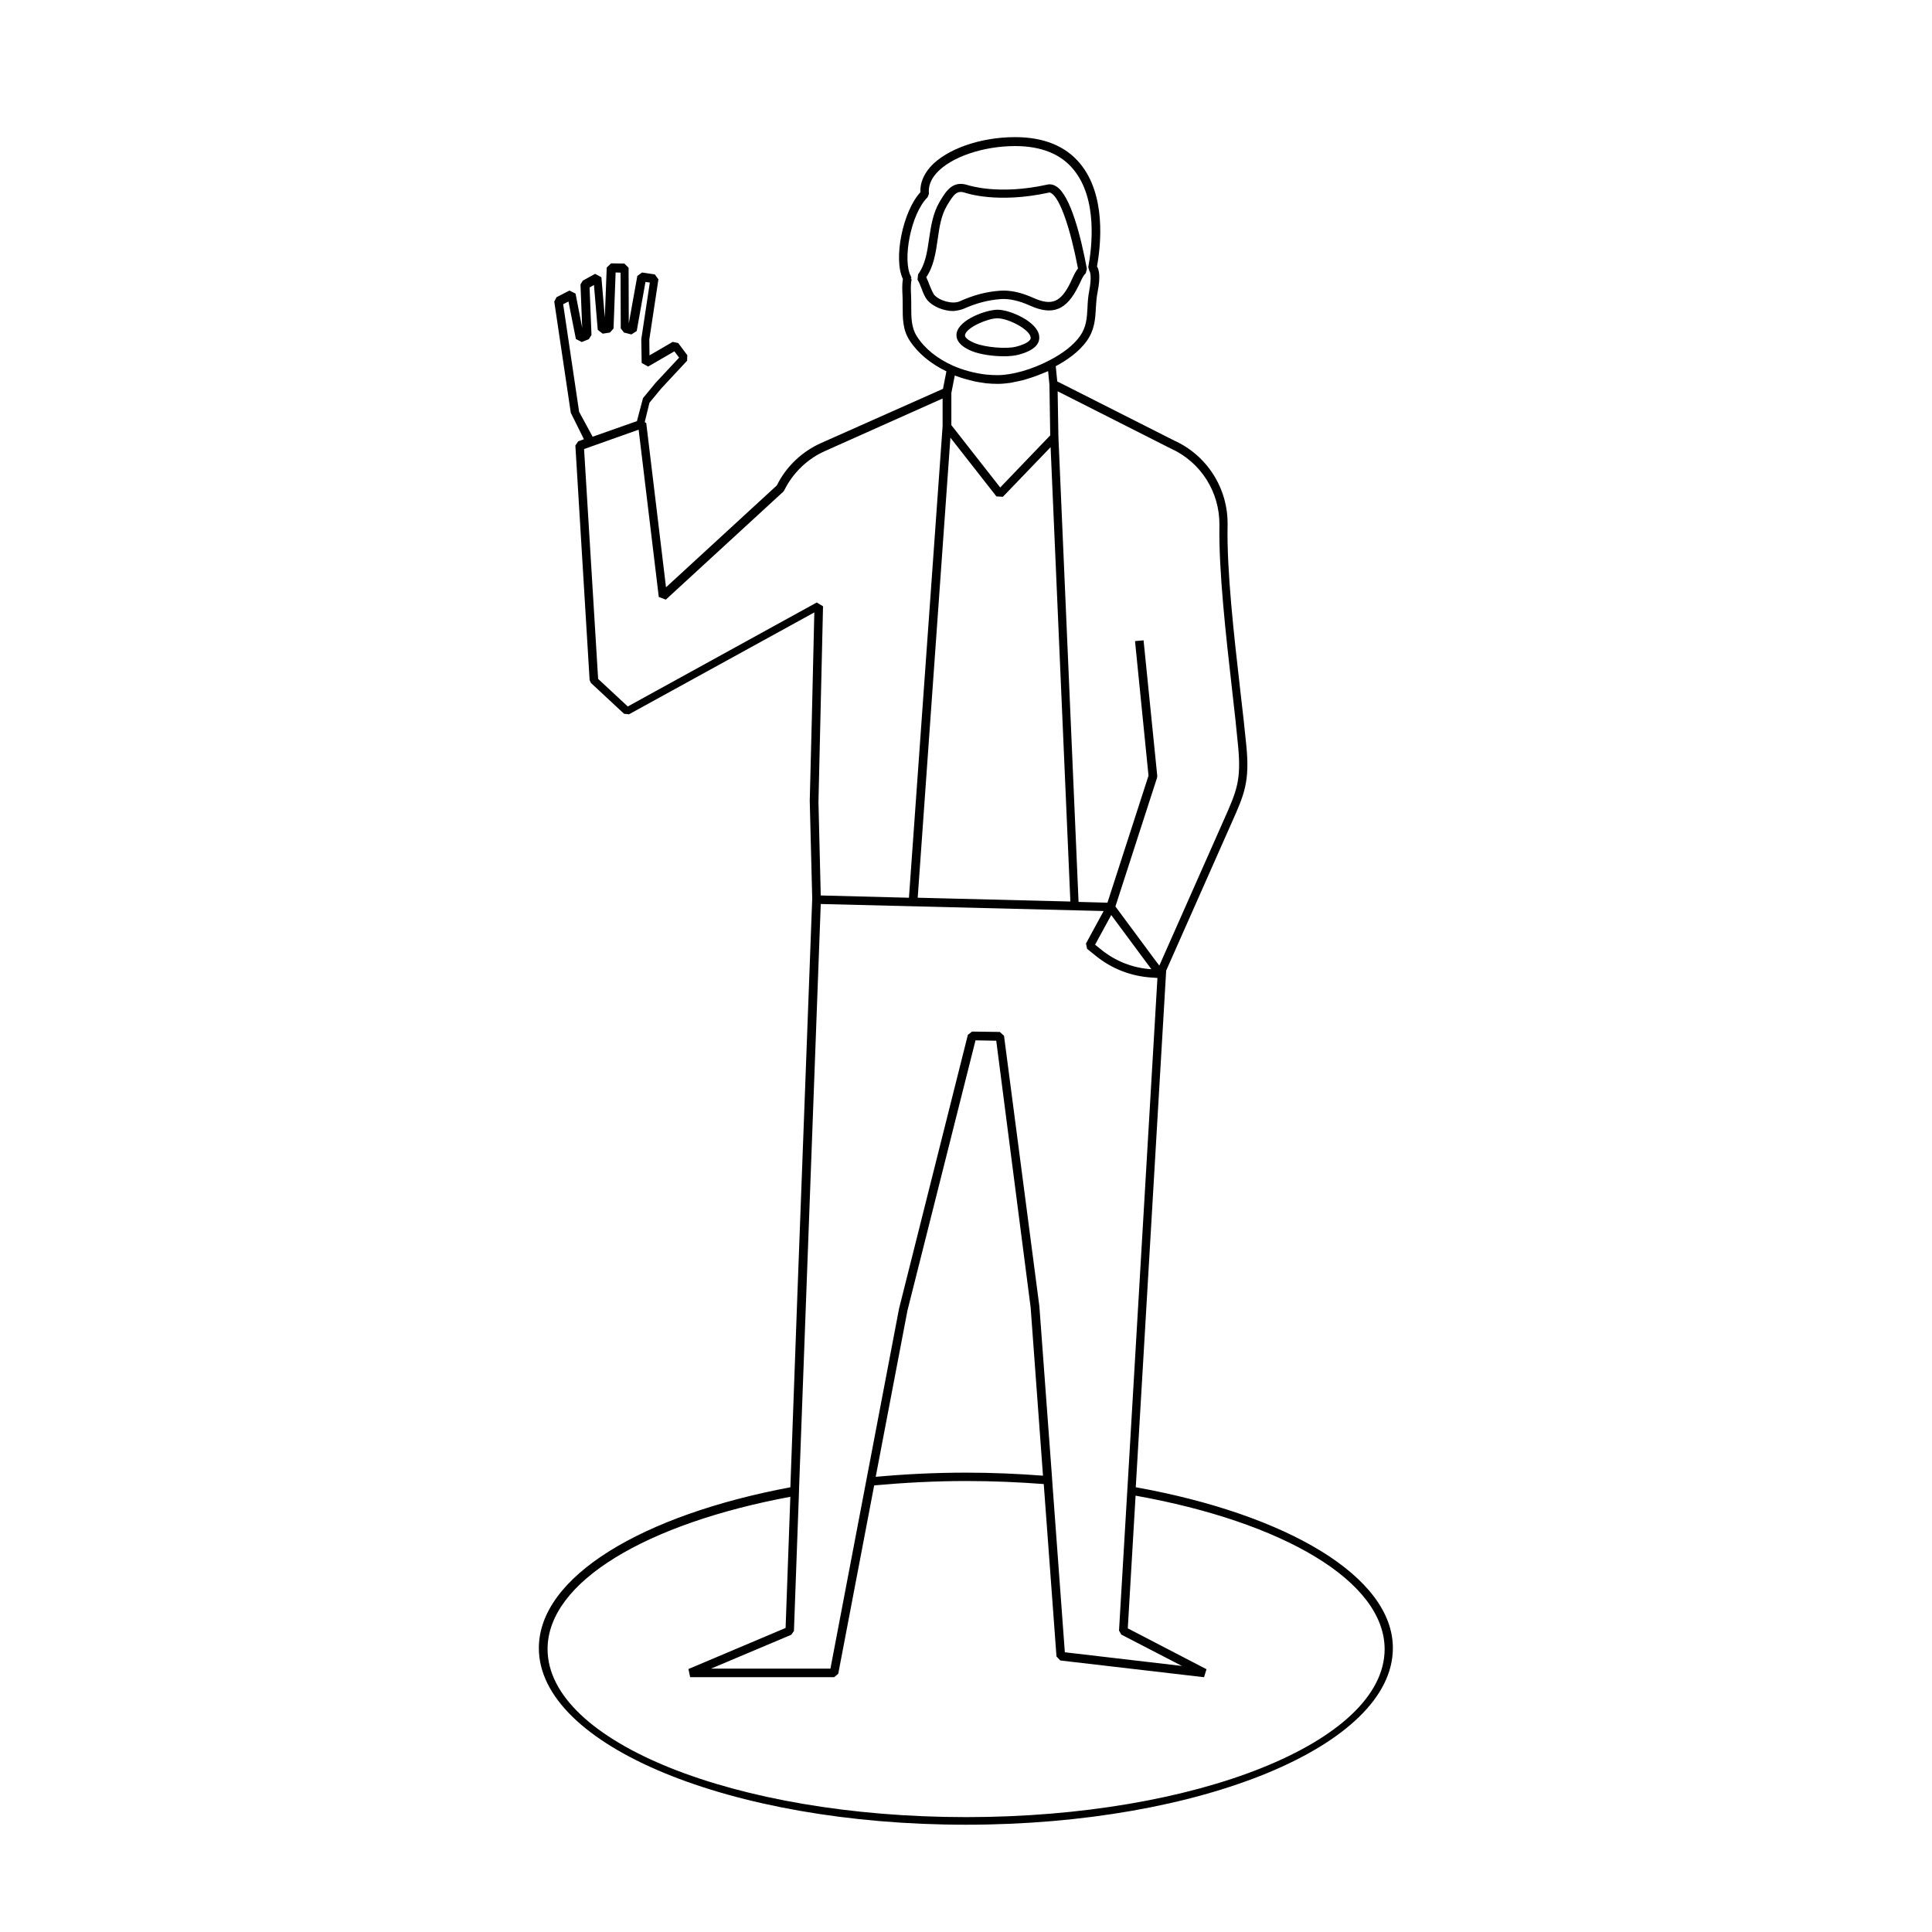 <?xml version="1.0" encoding="UTF-8"?>
<!-- Uploaded to: ICON Repo, www.iconrepo.com, Generator: ICON Repo Mixer Tools -->
<svg fill="#000000" width="800px" height="800px" version="1.1" viewBox="144 144 512 512" xmlns="http://www.w3.org/2000/svg">
 <path d="m408.46 226.08h-0.102c-2.922 0-10.078 2.519-10.832 6.144-0.25 1.309 0.203 3.223 3.93 4.785 2.168 0.906 5.644 1.41 8.613 1.41 1.461 0 2.82-0.152 3.828-0.402 3.93-1.059 5.793-2.719 5.492-4.988-0.398-3.672-7.504-6.898-10.93-6.949zm4.887 9.773c-2.519 0.707-8.262 0.203-10.984-0.906-0.855-0.352-2.82-1.258-2.621-2.215 0.402-1.965 6.047-4.383 8.566-4.383h0.051c2.973 0.051 8.516 2.973 8.766 5.039 0.203 0.855-1.258 1.812-3.777 2.465zm-14.105-9.973c3.527-1.562 6.602-2.367 9.977-2.621 2.316-0.152 4.938 0.453 7.809 1.762 5.996 2.672 9.672 1.16 12.797-5.289 0.152-0.25 0.301-0.605 0.453-0.906 0.402-0.906 0.855-1.863 1.461-2.418l0.301-1.16c-1.613-8.613-4.332-19.398-8.062-21.816-0.754-0.504-1.613-0.707-2.469-0.504-12.949 2.871-20.859 0.152-20.957 0.152-4.031-1.359-5.793 1.512-7.356 4.082l-0.203 0.352c-1.762 2.973-2.266 6.398-2.769 9.723-0.504 3.477-0.957 6.75-2.922 9.473l-0.152 1.41c0.402 0.605 0.754 1.512 1.059 2.316 0.453 1.211 0.906 2.367 1.613 3.176 1.41 1.613 4.231 2.82 6.801 2.82 0.961-0.098 1.816-0.25 2.621-0.551zm-8.918-6.348c-0.25-0.707-0.555-1.41-0.855-2.066 2.016-2.973 2.519-6.551 3.023-10.027 0.453-3.223 0.906-6.297 2.418-8.867l0.203-0.352c1.664-2.719 2.469-3.879 4.684-3.125 0.352 0.102 8.516 2.922 22.168-0.051 0.152-0.051 0.352-0.051 0.707 0.203 2.266 1.461 4.938 9.07 7.004 19.902-0.656 0.805-1.109 1.812-1.512 2.672-0.152 0.301-0.25 0.605-0.402 0.855v0.051c-2.621 5.391-4.988 6.398-9.875 4.231-3.223-1.461-6.195-2.117-8.867-1.914-3.68 0.25-7.004 1.16-10.73 2.82-1.812 0.805-5.289-0.102-6.75-1.762-0.406-0.605-0.812-1.613-1.215-2.57zm54.664 318.61 8.062-136.93 17.383-39.246c3.324-7.457 4.836-10.832 3.828-20.656-0.402-4.18-0.957-9.02-1.562-14.207-1.715-14.965-3.629-31.941-3.375-43.984 0.152-9.672-5.441-18.438-14.156-22.371l-30.984-15.668-0.402-4.031c2.719-1.461 6.098-3.68 8.262-6.75 2.016-2.871 2.215-5.691 2.367-8.664 0.102-1.359 0.152-2.719 0.453-4.18 0.855-4.281 0.352-6.047-0.152-6.852 1.059-5.793 2.418-18.941-4.484-27.258-3.828-4.637-9.621-7.004-17.23-7.004-9.219 0-18.238 3.176-22.469 7.91-1.812 2.066-2.719 4.332-2.621 6.699-4.684 5.09-7.203 17.684-4.637 22.973-0.25 1.512-0.152 3.176-0.102 4.332 0.051 0.957 0.051 1.914 0.051 2.871 0 3.074-0.051 6.195 1.812 9.07 2.168 3.375 5.594 6.195 9.773 8.211l-0.906 4.637-32.293 14.359c-5.09 2.266-9.27 6.246-11.738 11.234l-29.371 27.004-5.238-43.527-0.402-0.25 1.258-5.141 3.125-3.777 6.852-7.356 0.051-1.461-2.418-3.223-1.461-0.301-6.144 3.578-0.051-4.18 2.418-15.973-0.957-1.309-3.375-0.504-1.258 0.906-2.266 12.594-0.051-14.762-1.109-1.109-3.527-0.051-1.16 1.109-0.504 13.25-0.906-10.68-1.664-0.906-3.273 1.812-0.605 1.008 0.453 11.488-1.762-9.07-1.613-0.805-3.426 1.762-0.605 1.16 4.383 29.473 3.477 7.004-1.512 0.555-0.754 1.109 3.777 62.172 0.352 0.754 8.766 8.16 1.309 0.152 49.121-27.004c-0.203 9.371-1.16 49.422-1.211 49.926l0.656 25.895-3.93 104.89-1.863 51.137c-39.246 7.356-66.652 23.68-66.652 42.621 0 25.797 50.785 46.805 113.16 46.805 62.371 0 113.16-21.008 113.16-46.805 0.047-18.902-28.062-35.426-68.117-42.629zm9.27-275.28c7.961 3.578 13 11.539 12.898 20.305-0.203 12.191 1.715 29.223 3.426 44.234 0.605 5.141 1.109 9.977 1.512 14.156 0.906 9.219-0.352 12.043-3.68 19.547l-17.18 38.793-1.109-1.461-10.531-14.207 11.035-34.109 0.055-0.504-3.629-35.922-2.266 0.203 3.578 35.668-10.883 33.656-7.656-0.203-5.34-123.28-0.203-12.043zm-5.137 137.99c-4.887-0.301-9.523-2.117-13.352-5.238l-1.562-1.258 4.281-7.859 10.379 14.008zm-62.172-167.77c-1.461-2.316-1.461-4.988-1.461-7.809 0-1.008 0-2.016-0.051-3.273-0.051-0.855-0.152-2.672 0.152-3.93l-0.25-0.301h0.203l-0.152-0.555c-2.266-4.133-0.102-16.473 4.434-20.957l0.352-0.906c-0.203-1.914 0.453-3.777 2.016-5.492 3.777-4.231 12.344-7.152 20.809-7.152 6.852 0 12.09 2.066 15.469 6.195 6.5 7.859 4.887 20.758 3.93 25.895l0.301 1.008c0.203 0.203 0.656 1.613-0.051 5.289-0.301 1.562-0.402 3.023-0.453 4.434-0.152 2.769-0.301 5.141-1.965 7.508-1.613 2.316-4.484 4.586-8.113 6.449-4.586 2.418-9.875 3.93-13.754 3.93-1.008 0-2.016-0.051-3.023-0.152-3.023-0.352-6.098-1.16-8.816-2.367-4.184-1.867-7.508-4.539-9.574-7.812zm35.367 26.301-13.25 13.805-12.949-16.523v-8.516l0.906-4.637c0.352 0.152 0.656 0.203 1.008 0.352 0.402 0.152 0.805 0.301 1.211 0.402 0.605 0.203 1.258 0.352 1.863 0.504 0.402 0.102 0.754 0.203 1.16 0.301 0.707 0.152 1.41 0.25 2.066 0.352 0.352 0.051 0.656 0.102 1.008 0.152 1.008 0.102 2.066 0.152 3.074 0.152 1.008 0 2.117-0.102 3.223-0.25 0.402-0.051 0.805-0.152 1.211-0.25 0.754-0.152 1.562-0.301 2.367-0.504 0.504-0.152 0.957-0.301 1.461-0.453 0.754-0.25 1.461-0.453 2.215-0.754 0.504-0.203 1.008-0.402 1.512-0.605 0.453-0.203 0.906-0.352 1.359-0.555l0.352 3.68zm-26.449 0.602 12.191 15.566 1.715 0.102 12.645-13.148 5.238 120.41-40.457-1.008zm-98.395-6.852-4.231-28.516 1.41-0.707 1.965 9.926 1.562 0.805 1.863-0.754 0.707-1.109-0.504-12.594 1.16-0.656 1.008 11.891 1.309 1.008 1.914-0.301 0.957-1.059 0.555-14.863 1.309 0.051 0.051 14.762 0.855 1.109 1.965 0.504 1.41-0.906 2.316-13 1.16 0.152-2.266 15.012 0.102 6.297 1.715 0.957 6.953-4.031 1.258 1.664-6.246 6.699-3.324 4.031-1.613 6.098-11.738 4.133zm12.898 78.09-7.859-7.305-3.727-60.91 14.461-5.141 5.34 44.336 1.863 0.707 31.137-28.617 0.25-0.352c2.266-4.586 6.098-8.312 10.73-10.379l31.234-13.957v7.356l-8.918 124.95-23.375-0.605-0.605-24.789c0.203-8.613 1.211-51.641 1.211-51.844l-1.664-1.008zm51.137 52.348 74.969 1.863-4.684 8.613 0.301 1.41 2.316 1.863c4.231 3.426 9.32 5.391 14.762 5.742l1.562 0.102-7.91 134.57-0.102 1.664-2.168 36.727 0.605 1.059 16.07 8.312-31.035-3.629-3.273-44.438-0.152-2.266-3.324-44.988-9.371-71.688-1.109-1.008-7.356-0.102-1.109 0.855-18.238 72.547-18.188 95.422h-31.641l21.262-8.969 0.707-1.008 1.309-36.023 0.051-1.863zm58.895 151.5c-6.602-0.504-13.402-0.805-20.402-0.805-8.211 0-16.223 0.402-23.93 1.109l8.414-44.082 18.035-71.59 5.492 0.102 9.117 70.684zm-20.402 90.484c-61.164 0-110.89-19.949-110.89-44.535 0-17.887 26.398-33.301 64.336-40.355l-1.258 34.762-25.746 10.883 0.453 2.168h38.137l1.109-0.906 9.523-49.926c7.859-0.707 15.973-1.16 24.383-1.16 7.055 0 13.906 0.301 20.555 0.805l3.375 45.695 1.008 1.059 38.09 4.434 0.656-2.117-20.859-10.832 2.066-35.164c38.844 6.953 66 22.57 66 40.707-0.055 24.531-49.781 44.484-110.94 44.484z"/>
</svg>